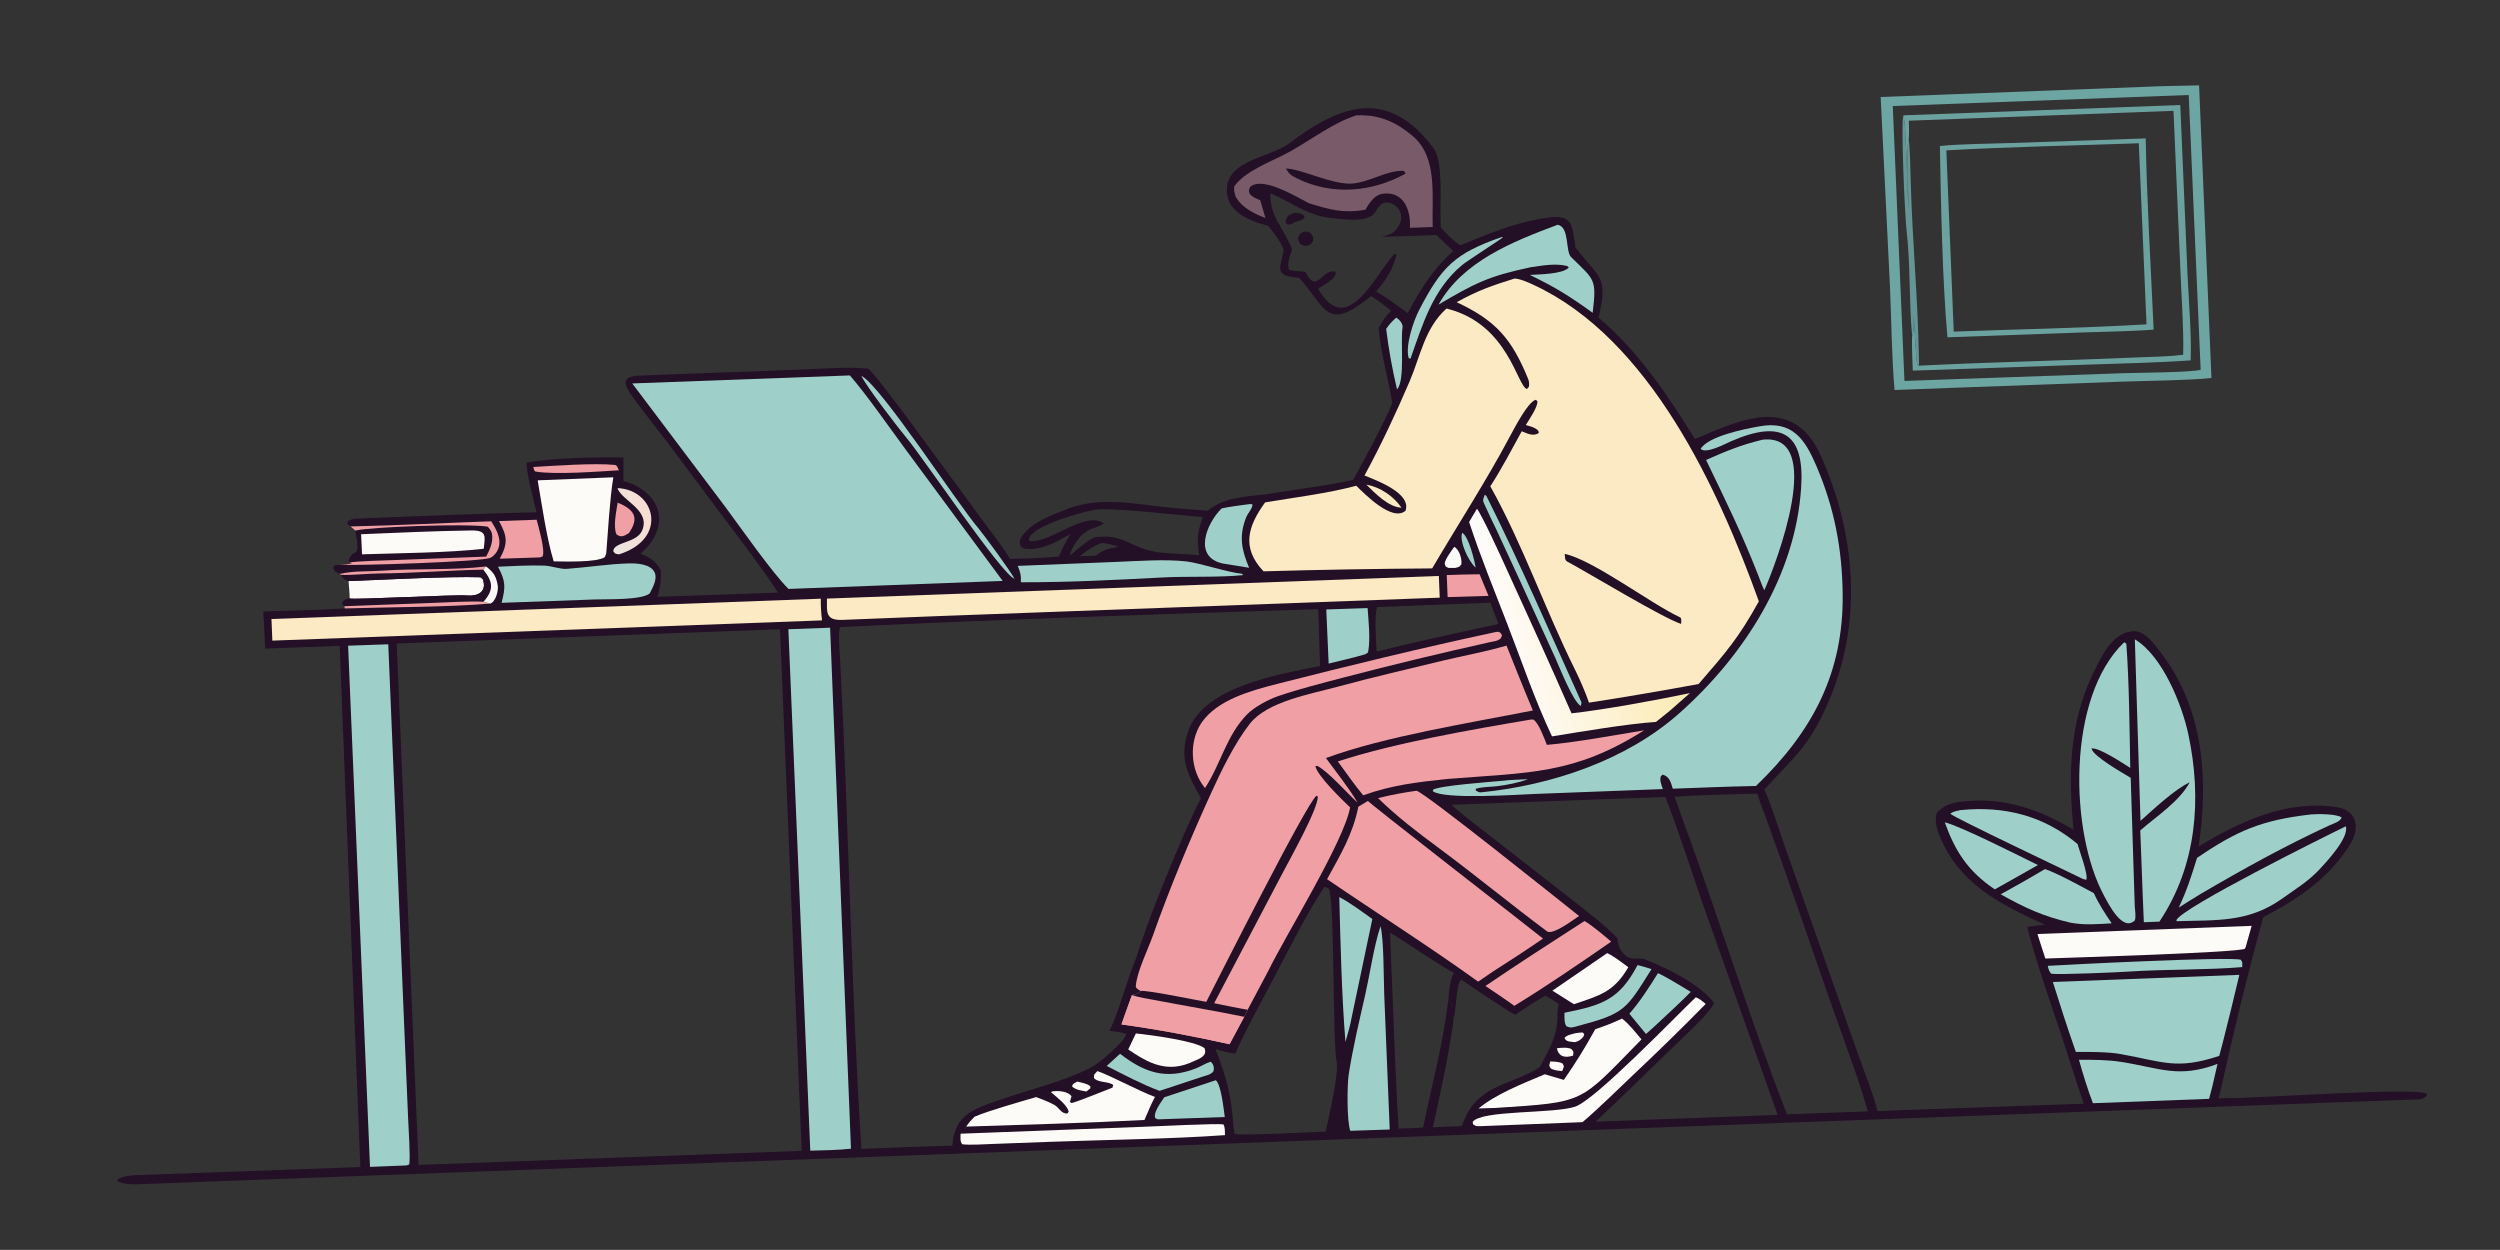 <?xml version="1.0" encoding="utf-8" ?><svg xmlns="http://www.w3.org/2000/svg" xmlns:xlink="http://www.w3.org/1999/xlink" width="12199" height="6099" viewBox="0 0 12199 6099"><rect x="0" y="0" width="12199" height="6099" fill="#333333" stroke="none"/><path fill="#230F26" transform="matrix(5.843 -0.215 0.228 5.526 0 440.862)" d="M1052.66 160.492C1037.06 155.673 1017.42 146.441 1019.68 125.629C1022.33 101.141 1058.19 99.665 1072.49 89.051C1117.49 55.67 1157.28 42.514 1193.18 97.178C1201.75 110.233 1196.13 148.016 1196.77 167.755C1201.9 174.12 1205.75 178.918 1212.29 184.025C1234.79 175.334 1254.83 167.142 1278.96 163.426C1305.83 159.287 1306.14 164.724 1308.26 189.525C1326.39 217.175 1335.41 215.532 1325.02 252.224C1356.66 282.404 1381.08 324.211 1401.25 362.469C1442.39 345.488 1485.37 327.261 1505.85 381.608C1531.61 449.95 1535.04 526.242 1505.5 594.218C1487.51 635.647 1475.06 644.074 1447.12 673.658C1451.66 684.653 1458.33 710.854 1461.9 723.215L1489.84 819.274L1516.22 910.252C1519.61 921.735 1528.76 950.03 1530.44 960.845L1702.73 961.044C1696.69 940.232 1691.57 918.866 1685.81 897.919C1677.38 867.296 1667.91 834.51 1661.58 803.39C1666.54 802.803 1671.43 802.124 1676.43 802.052C1638.36 781.679 1605.16 762.451 1590.95 717.929C1589.29 712.736 1588.02 704.853 1590.3 699.663C1598.22 691.378 1607.58 690.668 1618.5 690.345C1650.33 689.402 1677.61 701.5 1703.56 719.126C1701.09 672.266 1703.35 626.015 1724.75 582.966C1732.12 569.114 1741.35 547.348 1759.39 546.091C1769.9 545.359 1777.19 558.033 1782.36 565.738C1816.56 616.751 1817.94 680.025 1807.3 738.035C1841.86 717.528 1882.15 699.616 1923.17 707.676C1941.36 711.25 1942.44 727.311 1933.73 740.996C1915.34 769.925 1888.67 787.487 1858.69 802.459C1843.89 851.781 1830.06 902.505 1817.56 952.513C1816.83 955.437 1816.21 957.804 1815.17 960.661C1817.33 960.721 1822.06 960.749 1823.92 960.845C1844.58 961.914 1982.36 957.143 1988.94 963.377L1988.96 965.211C1986.98 967.176 1984.85 968.067 1982.07 968.081C1958.91 968.191 1935.55 968.06 1912.39 968.068L1768.75 968.144L1324.53 968.217L77.332 968.966C72.682 968.952 62.908 968.58 59.969 964.657C63.465 961.145 72.699 960.865 77.714 960.858L263.434 961.007L264.123 500.793L201.874 500.823C201.817 489.991 201.908 478.792 201.577 467.995C223.031 468.017 248.492 468.691 269.626 467.978L269.337 466.001C267.814 464.195 268.279 464.937 267.777 462.498C270.423 459.777 269.991 460.512 274.032 459.332C274.306 456.336 273.824 447.383 273.728 443.96C268.965 441.421 270.528 442.792 267.499 438.2L266.665 437.383C262.916 435.365 261.956 434.939 261.383 430.916C263.765 428.891 263.04 429.487 266.74 429.313C270.76 429.234 273.185 429.224 277.136 428.531L275.066 427.721L274.658 426.115C279.158 412.883 285.365 427.91 281.155 399.689L277.312 395.874L274.724 393.627L274.828 391.628C276.685 390.111 279.605 389.165 281.991 389.165C332.068 389.179 382.875 388.485 432.908 389.439C430.685 377.698 426.207 356.725 426.189 345.503C445.137 341.732 487.404 342.726 507.216 343.932L506.417 364.555C508.897 365.546 512.146 366.623 514.421 367.881C541.873 383.072 540.191 411.282 518.098 429.289C527.301 433.657 529.417 435.704 534.632 444.68C534.255 455.372 533.879 457.243 530.893 467.871L631.385 468.054C619.422 446.469 603.138 422.157 589.613 401.495L544.619 332.395C535.097 317.962 525.034 303.833 515.976 289.107C509.241 278.157 509.244 272.307 523.897 272.245C573.81 272.034 623.75 272.406 673.669 272.041C686.923 271.944 701.649 271.504 714.686 273.696C719.817 279.699 724.099 286.33 728.523 292.858C745.235 317.52 760.936 342.82 777.024 367.889L809.548 418.832C814.889 427.287 821.849 437.192 826.089 446.008C839.719 446.12 853.241 446.158 866.858 445.344C871.083 436.47 872.389 433.571 877.677 425.651C866.421 431.841 852.003 440.197 838.588 437.275C834.533 436.391 833.902 431.035 835.857 427.815C843.968 414.457 862.514 408.657 876.393 403.412C903.517 393.975 930.659 401.112 957.916 405.383C969.15 407.144 981.258 408.412 992.718 409.774C1008.35 397.024 1028.39 399.102 1047.49 396.501C1069.86 393.456 1092.74 391.707 1114.91 387.346C1123.68 372.235 1143.49 336.868 1150.22 320.92C1148.02 300.986 1141.68 273.107 1141.46 254.131C1145.38 247.599 1146.82 244.836 1152.37 239.446C1146.68 234.251 1142.44 230.38 1136.25 225.837C1097.12 257.038 1098.9 234.844 1076.72 207.386C1055.03 205.003 1061.65 198.115 1064.98 182.373C1062.65 174.736 1057.41 166.896 1052.66 160.492ZM311.747 500.589L312.057 961.004L468.5 960.989L631.98 961.046L631.879 500.444L475.821 500.5L311.747 500.589ZM1192.7 174.099C1177.64 174.092 1162.35 174.227 1147.3 174.038C1155.12 171.536 1157.2 171.891 1161.95 164.453C1168.02 154.958 1160.27 141.678 1149.26 144.264C1144.89 147.053 1144.03 150.641 1141.04 153.669C1133.51 161.29 1113.53 156.907 1104.1 155.45C1085.26 152.542 1069.8 138.431 1055.76 131.978C1054.12 152.84 1067.33 165.809 1071.86 182.24C1070.23 187.181 1066.63 195.451 1068.84 200.05C1072.68 201.883 1081.81 201.489 1082.41 202.84C1091.31 223.009 1095.78 199.925 1107.09 203.156C1109.69 208.418 1096.49 215.106 1092.24 217.486C1114.7 264.443 1141.83 204.476 1157.3 189.276L1158.78 190.237C1155.23 203.407 1149.3 211.885 1140.63 222.068C1144.14 224.531 1149.31 227.93 1152.41 230.681L1166.15 242.022C1177.44 221.978 1188.51 204.176 1206.29 188.885L1192.7 174.099ZM1080.9 550.323C1081.05 533.698 1081.37 516.797 1081.33 500.198C949.063 499.46 814.34 498.868 682.154 500.493C679.891 504.311 680.868 523.51 680.928 529.046C682.475 673.019 678.882 817.306 681.815 961.263C706.704 961.293 732.983 960.889 757.754 961.421C760.858 933.07 777.883 929.36 801.088 921.86C825.931 913.83 853.173 908.408 876.498 896.777C882.892 893.588 905.794 874.793 906.554 868.553C902.925 866.668 896.972 865.944 892.786 865.205C901.194 849.211 909.044 821.083 917.019 803.08C930.111 765.437 947.602 724.962 964.328 688.742C966.637 683.741 974.457 667.285 977.081 663.216C967.244 642.379 960.059 628.304 968.393 604.515C982.251 564.958 1044.95 556.625 1080.9 550.323ZM1159.19 960.72L1183.42 960.654C1196.22 924.033 1223.85 927.437 1250.32 911.225C1259.38 894.772 1267.13 882.773 1266.94 863.542C1266.9 860.495 1268.35 859.319 1267.96 855.74C1264.49 853.138 1261.14 850.809 1257.57 848.354C1249.23 852.697 1239.65 859.084 1231.57 864.185C1224.14 859.786 1195.8 837.705 1187.93 831.486C1187.41 830.792 1183.54 826.901 1182.12 825.13C1176.19 822.834 1139.82 794.144 1130.07 787.676C1130.2 844.877 1129.5 903.71 1130.46 960.767C1136.13 960.747 1145.64 961.009 1151.01 960.572C1160.14 921.448 1170.01 890.106 1176.41 848.788C1182.06 853.282 1178.94 858.65 1180.01 865.601C1180.09 869.608 1176.91 883.431 1176.04 887.969C1171.34 912.463 1164.99 936.487 1159.19 960.72ZM1343.5 961.029L1447.07 960.997L1392.57 774.941C1383.11 741.948 1374.88 709.775 1364.4 677.052L1185.7 676.989C1194.16 685.873 1207.47 697.238 1216.79 705.624L1283.72 765.271C1294.98 775.471 1309.83 788.356 1319.4 799.868C1319.87 806.025 1320.96 811.051 1325.69 815.59C1330.67 820.377 1337.49 817.578 1341.56 819.478C1360.53 828.335 1386.73 843.122 1398.08 860.486C1391 871.397 1378.34 882.678 1368.69 891.718C1344.12 914.729 1319.89 938.358 1295.04 961.044L1343.5 961.029ZM875.671 445.01C883.215 439.699 889.862 432.594 897.654 429.493C921.964 427.212 925.999 439.528 947.41 444.33C957.4 446.57 972.909 447.116 983.938 448.771C982.441 433.796 983.067 429.516 988.355 415.348C971.036 413.187 910.342 403.332 898.663 405.329C887.502 406.946 845.475 417.283 842.501 429.069L843.054 430.667C859.06 434.23 890.521 405.217 905.478 417.653C901.053 420.668 897.975 420.729 893.441 422.735C884.845 426.536 878.668 436.563 875.671 445.01ZM917.115 438.654C912.41 437.035 907.71 435.099 902.76 434.918C895.61 437.457 890.281 441.01 884.38 445.782C888.113 445.784 894.321 445.991 897.844 445.743C905.001 440.248 908.427 440.063 917.115 438.654ZM1130.59 500.287C1127.57 508.009 1128.68 530.053 1128.61 539.497C1155.14 533.537 1184.66 527.862 1211.49 522.766C1216.97 521.742 1225.89 520.364 1231.02 519.04C1229.29 512.856 1226.73 505.839 1225.24 500.057L1130.59 500.287ZM1454.89 960.787L1522.46 960.858C1517.74 940.666 1511.67 919.497 1505.72 899.56C1490.46 848.389 1476.21 796.893 1461.37 745.625L1448.12 700.675C1446.21 694.341 1442.44 683.254 1441.12 677.112C1419.93 676.938 1392.89 676.31 1371.93 677.156C1374.45 684.669 1376.44 692.25 1378.74 699.811C1405.12 786.168 1426.82 875.012 1454.89 960.787ZM1069.62 961.116C1072.83 948.115 1082.52 910.529 1081.16 900.368C1078.37 879.676 1085.19 757.148 1080.63 747.026C1079.3 746.204 1078.37 745.403 1076.84 745.382C1061.31 768.268 1046.16 797.379 1032.74 821.991C1021.37 842.843 1006.45 868.431 996.845 889.578C991.303 888.108 986.02 886.801 980.634 884.803C989.29 912.792 991.853 924.307 992.954 954.248L993.597 960.141C997.331 962.022 1060.41 961.077 1069.62 961.116Z"/><path fill="#230F26" transform="matrix(5.843 -0.215 0.228 5.526 0 440.862)" d="M281.155 399.689C293.428 396.859 373.509 396.954 391.124 400.399C392.336 400.637 394.65 404.549 394.959 406.754C395.961 413.898 392.677 420.826 389.359 426.859L312.863 426.942C306.079 426.946 280.594 426.597 275.066 427.721L274.658 426.115C279.158 412.883 285.365 427.91 281.155 399.689Z"/><path fill="#FDFBF7" transform="matrix(5.843 -0.215 0.228 5.526 0 440.862)" d="M285.834 403.073C316.442 402.951 347.08 402.602 377.676 403.334C391.076 403.654 389.169 408.873 387.606 419.855C359.486 422.312 315.509 420.937 285.93 420.831L285.834 403.073Z"/><path fill="#FDFBF7" transform="matrix(5.843 -0.215 0.228 5.526 0 440.862)" d="M273.728 443.96C298.985 444.012 356.448 442.886 383.958 444.896C384.668 445.603 385.285 446.216 385.806 446.736C389.074 458.187 380.674 461.7 372.173 460.54C362.112 459.168 276.629 460.798 274.032 459.332C274.306 456.336 273.824 447.383 273.728 443.96Z"/><path fill="#230F26" transform="matrix(5.843 -0.215 0.228 5.526 0 440.862)" d="M267.499 438.2C276.044 439.071 289.634 437.965 298.817 438.24C327.816 439.108 357.692 437.788 386.497 438.258C394.162 449.048 394.881 456.251 385.618 466.571C374.013 465.471 355.23 465.96 343.034 465.96L269.337 466.001C267.814 464.195 268.279 464.937 267.777 462.498C270.423 459.777 269.991 460.512 274.032 459.332C276.629 460.798 362.112 459.168 372.173 460.54C380.674 461.7 389.074 458.187 385.806 446.736C385.285 446.216 384.668 445.603 383.958 444.896C356.448 442.886 298.985 444.012 273.728 443.96C268.965 441.421 270.528 442.792 267.499 438.2Z"/><path fill="#F09FA5" transform="matrix(5.843 -0.215 0.228 5.526 0 440.862)" d="M277.312 395.874C316.696 396.497 355.508 395.833 394.8 395.892C398.528 402.756 402.586 410.907 400.198 418.918C399.13 422.502 396.381 426.336 392.967 428.02C386.193 431.36 280.094 430.727 266.74 429.313C270.76 429.234 273.185 429.224 277.136 428.531L275.066 427.721C280.594 426.597 306.079 426.946 312.863 426.942L389.359 426.859C392.677 420.826 395.961 413.898 394.959 406.754C394.65 404.549 392.336 400.637 391.124 400.399C373.509 396.954 293.428 396.859 281.155 399.689L277.312 395.874Z"/><path fill="#F09FA5" transform="matrix(5.843 -0.215 0.228 5.526 0 440.862)" d="M269.337 466.001L343.034 465.96C355.23 465.96 374.013 465.471 385.618 466.571L391.019 468.417C355.859 470.245 306.076 468.206 269.626 467.978L269.337 466.001Z"/><path fill="#F09FA5" transform="matrix(5.843 -0.215 0.228 5.526 0 440.862)" d="M266.665 437.383C278.75 434.944 290.653 436.341 302.537 435.89C328.517 434.905 363.906 437.928 388.852 435.536L386.497 438.258C357.692 437.788 327.816 439.108 298.817 438.24C289.634 437.965 276.044 439.071 267.499 438.2L266.665 437.383Z"/><path fill="#FDFBF7" transform="matrix(5.843 -0.215 0.228 5.526 0 440.862)" d="M388.852 435.536C395.099 440.85 397.036 444.525 398.014 452.818C398.543 457.305 395.723 467.158 391.019 468.417L385.618 466.571C394.881 456.251 394.162 449.048 386.497 438.258L388.852 435.536Z"/><path fill="#FBEAC3" transform="matrix(5.843 -0.215 0.228 5.526 0 440.862)" d="M1256.36 215.074C1260.84 215.287 1267.8 218.966 1271.82 221.122C1367.54 272.476 1419.67 408.839 1449.04 507.598C1430.96 539.152 1419.87 551.545 1395.94 578.545C1365.72 583.196 1334.26 587.722 1303.91 591.4C1301.43 582.541 1297.03 570.49 1293.43 561.997C1270.96 509.014 1253.86 448.952 1229.07 397.437C1238.64 383.294 1248.58 365.005 1257.19 349.944C1261.91 352.198 1266.68 355.159 1271.39 351.988L1270.95 349.904C1268.29 346.869 1264.57 345.952 1260.76 344.602C1263.94 339.637 1271.68 328.727 1271.25 323.816L1269.86 322.664C1263.05 324.475 1250.83 347.684 1246.9 354.509C1227.6 389.773 1199.15 432.748 1177.76 467.956C1131.02 466.497 1083.82 465.445 1037.06 465.071C1019.04 443.489 1025.73 424.445 1040.76 404.333C1065.92 400.877 1092.84 398.497 1117.34 392.635C1124.06 400.177 1146.08 425.952 1157.54 416.243C1163.22 401.108 1134.94 388.787 1124.53 383.867C1139.55 357.23 1152.83 330.159 1165.41 302.299C1175.35 280.295 1179.8 255.834 1198.66 239.315L1200.01 239.736C1249.77 255.457 1254.92 310.428 1263 312.861L1264.64 311.027C1265.19 308.543 1265.11 306.31 1264.29 303.923C1252.02 268.205 1239.49 251.491 1207.36 234.063C1225.15 224.486 1237.39 220.556 1256.36 215.074Z"/><path fill="#230F26" transform="matrix(5.843 -0.215 0.228 5.526 0 440.862)" d="M1288.83 459.446C1312.82 466.033 1358.78 506.2 1382.87 519.177C1384.25 519.919 1383.55 523.431 1383.43 524.985C1367.74 518.81 1307.9 476.983 1290.52 466.233C1288.51 464.989 1288.9 461.837 1288.83 459.446Z"/><path fill="#F09FA5" transform="matrix(5.843 -0.215 0.228 5.526 0 440.862)" d="M920.123 831.083C918.297 829.709 916.077 828.656 916.288 826.544C917.489 814.481 927.807 794.395 932.169 782.85C948.02 741.013 966.224 699.706 985.486 659.333C994.799 639.815 1006.96 615.75 1020.39 598.985C1035.69 579.909 1071.98 574.853 1094.67 569.264C1123.92 562.061 1153.63 556.081 1183.06 549.714C1200.61 545.968 1220.01 543.084 1237.11 538.408C1243.61 557.716 1250.02 577.33 1256.87 596.493C1204.29 605.379 1132.06 614.636 1082.66 631.729C1089.83 642.831 1101.75 660.461 1107.45 671.943C1098.64 662.869 1084.54 644.164 1075.29 638.387L1073.62 638.416C1074.5 646.789 1094.88 669.179 1101.11 675.999C1095.26 705.155 1042.23 787.914 1027.16 817.725C1026.42 819.188 1008.99 850.794 1008.74 851.094L1005.62 857.224L992.433 880.903C961.535 872.41 934.383 865.795 902.998 859.937C906.22 851.435 909.412 842.865 912.756 834.416C917.289 833.272 917.557 833.998 920.123 831.083Z"/><path fill="#F09FA5" transform="matrix(5.843 -0.215 0.228 5.526 0 440.862)" d="M912.756 834.416C918.329 836.729 926.11 838.198 932.07 839.655C956.545 845.642 981.229 850.9 1005.62 857.224L992.433 880.903C961.535 872.41 934.383 865.795 902.998 859.937C906.22 851.435 909.412 842.865 912.756 834.416Z"/><path fill="#230F26" transform="matrix(5.843 -0.215 0.228 5.526 0 440.862)" d="M974.5 842.787C985.301 822.622 1065.03 670.589 1073.47 664.647L1074.56 665.4C1074.5 676.164 1048.67 720.423 1042.18 732.412L981.027 844.256C990.068 846.531 999.671 849.134 1008.74 851.094L1005.62 857.224C981.229 850.9 956.545 845.642 932.07 839.655C926.11 838.198 918.329 836.729 912.756 834.416C917.289 833.272 917.557 833.998 920.123 831.083C925.35 830.281 966.057 841.01 974.5 842.787Z"/><path fill="#9ED0C9" transform="matrix(5.843 -0.215 0.228 5.526 0 440.862)" d="M517.118 278.927L698.871 278.926C712.345 296.727 729.749 325.679 742.221 345.111L819.222 465.07L640.338 465.169C627.148 450.218 602.338 409.251 590.544 390.915L517.118 278.927Z"/><path fill="#9ED0C9" transform="matrix(5.843 -0.215 0.228 5.526 0 440.862)" d="M1455.33 353.364C1483.61 348.841 1493.26 366.929 1501.51 389.648C1515.24 427.476 1520.32 464.111 1519.18 504.009C1517.22 573.127 1489.71 623.827 1440.28 670.297C1417.28 669.853 1393.87 670.029 1370.84 669.986C1369.37 664.409 1368.71 659.277 1362.84 657.231L1361.3 658.615C1359.98 662.351 1361.48 666.133 1362.53 670.002L1255.74 670.144C1240.53 670.216 1179.58 672.238 1170.74 664.457L1170.78 663.174C1176.24 659.587 1220.18 658.058 1229.75 657.473C1235.12 656.889 1244.7 657.011 1250.4 656.93C1242.57 659.73 1232.33 661.426 1224.02 662.111C1218.55 662.561 1211.55 662.191 1206.55 663.671L1206.47 665.09C1207.5 665.956 1209.23 667.083 1210.59 666.994C1270.13 663.129 1332.97 643.249 1378.27 604.2C1435.42 554.799 1480.54 485.362 1488.19 408.963C1493.12 361.67 1475.28 347.452 1431.6 365.455C1426.71 367.471 1409.97 376.296 1405.74 371.253C1412.51 360.419 1443.27 355.043 1455.33 353.364Z"/><path fill="#9ED0C9" transform="matrix(5.843 -0.215 0.228 5.526 0 440.862)" d="M638.839 500.71L673.696 500.707L673.163 960.725C662.218 961.626 650.221 961.259 639.168 961.166L638.839 500.71Z"/><path fill="#9ED0C9" transform="matrix(5.843 -0.215 0.228 5.526 0 440.862)" d="M271.169 500.931L304.699 500.999L304.857 841.174L304.946 919.968C304.976 926.804 305.558 954.845 304.302 960.263L302.25 961.07L271.49 961.165L271.169 500.931Z"/><path fill="#F09FA5" transform="matrix(5.843 -0.215 0.228 5.526 0 440.862)" d="M1116.26 670.879C1114.26 670.51 1247.79 788.862 1257.46 797.935C1243.19 807.483 1229.41 816.203 1214.8 825.239L1201.89 833.797C1163.88 802.399 1118.88 769.468 1079.43 738.561C1091.65 717.036 1102.34 700.083 1108.03 675.63L1116.26 670.879Z"/><path fill="#FBEAC3" transform="matrix(5.843 -0.215 0.228 5.526 0 440.862)" d="M672.06 474.941L1183.07 474.833L1183.07 494L841.398 493.986C789.043 493.988 736.686 493.93 684.334 494.213C669.6 494.292 671.656 486.47 672.06 474.941Z"/><path fill="#9ED0C9" transform="matrix(5.843 -0.215 0.228 5.526 0 440.862)" d="M1681.09 852.732L1836.85 852.51C1831.44 872.678 1826.33 892.029 1820.58 912.156L1817.3 923.316C1781.32 934.313 1770.96 926.838 1735.19 918.499C1725.11 916.149 1708.62 915.51 1697.87 915.138C1691.76 894.047 1686.5 873.991 1681.09 852.732Z"/><path fill="#795A69" transform="matrix(5.843 -0.215 0.228 5.526 0 440.862)" d="M1129.91 66.081L1131.85 66.079C1150.01 66.226 1163.54 73.678 1176.4 86.073C1196.84 105.78 1190.14 139.75 1189.96 167.001L1170.85 166.936C1172.52 153.332 1167.86 134.065 1149.6 136.028C1142.22 136.821 1138.04 143.785 1134.34 149.613C1115.42 152.153 1104.98 148.388 1087.56 142.003C1077.74 136.18 1049.1 115.931 1038.95 125.941C1037.67 129.661 1037.73 128.126 1038.51 131.796C1040.88 134.957 1043.53 135.957 1047.05 137.76L1050.8 153.641C1041.86 149.522 1031.82 144.003 1027.19 134.773C1025.99 133.143 1025 125.834 1026.16 124.301C1036.7 110.365 1059.68 103.482 1074.47 95.33C1092.75 85.252 1110.38 72.045 1129.91 66.081Z"/><path fill="#230F26" transform="matrix(5.843 -0.215 0.228 5.526 0 440.862)" d="M1069.59 110.638C1081.9 111.195 1108.22 126.849 1124.52 126.048C1139.06 125.333 1153.61 115.4 1167.56 116.509C1168.18 116.558 1168.74 118.202 1169.15 119.033C1140.69 134.248 1107.18 136.251 1078.23 119.558C1073.55 116.863 1071.98 115.498 1069.59 110.638Z"/><path fill="#FBEAC3" transform="matrix(5.843 -0.215 0.228 5.526 0 440.862)" d="M208.166 474.928L666.952 474.834C666.546 482.193 666.726 486.618 667.212 494L208.166 494.002L208.166 474.928Z"/><path fill="#9ED0C9" transform="matrix(5.843 -0.215 0.228 5.526 0 440.862)" d="M1761.25 553.312C1783.85 568.748 1798.44 612.984 1802.58 638.655C1811.78 695.554 1805.31 754.673 1772.02 802.993L1759.03 803.001L1759.01 780.054L1759.21 721.938C1773.71 709.636 1792.97 697.584 1802.07 681.129C1788.8 687.155 1771.05 703.694 1759.73 713.522L1761.25 553.312Z"/><path fill="#230F26" transform="matrix(5.843 -0.215 0.228 5.526 0 440.862)" d="M1081.79 167.185C1085.09 166.154 1088.6 167.984 1089.65 171.279C1090.7 174.574 1088.89 178.098 1085.6 179.165C1082.28 180.241 1078.73 178.413 1077.67 175.092C1076.61 171.77 1078.46 168.223 1081.79 167.185Z"/><path fill="#230F26" transform="matrix(5.843 -0.215 0.228 5.526 0 440.862)" d="M1075.3 149.831C1078.5 150.45 1082.83 150.581 1083.51 154.12C1081.92 156.728 1078.35 157.255 1075.28 158.148C1071.32 160.123 1072.1 160.519 1068.49 159.888L1067.4 157.856C1068.65 152.069 1070.18 151.88 1075.3 149.831Z"/><path fill="#9ED0C9" transform="matrix(5.843 -0.215 0.228 5.526 0 440.862)" d="M1752.18 555.61C1753.04 555.859 1753.24 556.247 1754.02 556.93C1755.05 591.981 1753.75 631.35 1753.01 666.488C1747.25 662.411 1727.3 646.965 1721.36 648.191C1722.27 654.944 1746.88 670.935 1753.05 675.303L1752 788.807C1752.18 792.652 1752.69 797.434 1751.65 801.028C1741.02 811.321 1730.24 785.804 1726.96 778.787C1699.9 720.989 1702.62 601.988 1752.18 555.61Z"/><path fill="#F09FA5" transform="matrix(5.843 -0.215 0.228 5.526 0 440.862)" d="M1255 604.408L1256.85 604.467C1261.3 607.411 1265.38 621.537 1267.36 627.247C1289.47 626.286 1326.15 620.643 1348.94 617.589C1288.84 654.577 1251.52 650.932 1182.75 654.117C1157.57 655.974 1136.72 657.678 1112.45 665.761C1106.32 657.536 1098.18 644.033 1092.46 635.076C1140.65 620.579 1204.53 611.414 1255 604.408Z"/><path fill="#9ED0C9" transform="matrix(5.843 -0.215 0.228 5.526 0 440.862)" d="M1457.65 365.197C1510.91 361.142 1464.99 474.362 1453.96 498.051C1452.26 493.878 1450.66 488.451 1449.25 484.085C1437.3 447.344 1424.61 417.144 1409.9 381.239C1426.98 373.994 1439.38 369.17 1457.65 365.197Z"/><defs><linearGradient id="gradient_0" gradientUnits="userSpaceOnUse" x1="1367.686" y1="500.101" x2="1228.214" y2="524.126"><stop offset="0" stop-color="#FBEBB3"/><stop offset="1" stop-color="#FFFCFC"/></linearGradient></defs><path fill="url(#gradient_0)" transform="matrix(5.843 -0.215 0.228 5.526 0 440.862)" d="M1217.16 416.836C1220.91 422.06 1234.57 457.351 1237.73 465.51C1255.04 510.228 1272.41 555.287 1289 600.272C1317.45 597.996 1359.92 591.415 1388.48 586.267C1382.84 590.952 1377.13 596.003 1371.55 600.8L1359.11 610.589C1335.97 611.175 1295.62 616.865 1271.91 619.951C1258.54 586.446 1249.68 554.202 1238.7 520.045C1228.64 488.751 1218.72 460.117 1210.16 428.232L1217.16 416.836Z"/><path fill="#F09FA5" transform="matrix(5.843 -0.215 0.228 5.526 0 440.862)" d="M1157.06 663.488C1163.99 665.316 1273.78 766.065 1288.3 779.178C1282.72 782.743 1266.75 794.731 1261.37 791.948C1231.79 766.764 1203.33 739.87 1173.67 714.719C1156.44 700.106 1139.81 685.638 1124.74 668.747C1135.16 666.396 1146.45 664.623 1157.06 663.488Z"/><path fill="#9ED0C9" transform="matrix(5.843 -0.215 0.228 5.526 0 440.862)" d="M1122.42 781.724C1124.73 793.807 1123.2 827.732 1123.13 841.995L1123.07 961.298L1090.18 961.169C1087.52 953.122 1089.08 920.593 1090.74 911.618C1095 888.531 1101.6 863.92 1107.46 840.995C1111.83 823.876 1116.5 797.707 1122.42 781.724Z"/><path fill="#FDFBF7" transform="matrix(5.843 -0.215 0.228 5.526 0 440.862)" d="M434.939 361.296L498.109 361.07C494.427 380.021 491.847 407.992 489.602 427.76C489.302 429.02 488.757 430.002 488.213 431.191C481.085 435.808 454.689 433.643 445.487 433.268C440.437 412.764 437.54 382.863 434.939 361.296Z"/><path fill="#F09FA5" transform="matrix(5.843 -0.215 0.228 5.526 0 440.862)" d="M1227.65 526.283C1231.15 525.465 1232.26 526.167 1233.72 529.034L1232.79 531.608C1229.94 534.351 1226.87 534.188 1223 534.941C1182.21 542.883 1141.42 551.572 1100.97 561.1C1082.57 565.435 1062.66 569.927 1044.71 575.645C1036.84 578.15 1024.87 584.4 1018.95 590.137C1000.67 607.865 994.692 633.81 980.806 654.234C969.006 638.007 968.773 612.797 980.244 596.385C994.091 576.933 1022.14 569.892 1044.18 564.85C1105.08 550.923 1166.24 537.739 1227.65 526.283Z"/><path fill="#FDFBF7" transform="matrix(5.843 -0.215 0.228 5.526 0 440.862)" d="M1669.91 809.944L1848.81 809.7L1843.07 828.287L1842.35 829.663C1837.16 832.869 1695.09 831.838 1675.67 831.829C1673.64 824.648 1671.79 817.183 1669.91 809.944Z"/><path fill="#9ED0C9" transform="matrix(5.843 -0.215 0.228 5.526 0 440.862)" d="M398.882 436.145C411.803 436.054 424.576 435.755 437.468 436.677C443.185 437.086 450.762 440.474 455.963 440.287C473.056 439.671 490.201 437.378 507.34 437.482C514.434 437.507 526.503 438.552 529.367 446.562C531.457 452.408 527.129 459.476 524.456 464.639C517.175 470.406 488.772 468.197 478.559 468.174L400.627 468.116C404.599 453.946 404.764 449.382 398.882 436.145Z"/><path fill="#9ED0C9" transform="matrix(5.843 -0.215 0.228 5.526 0 440.862)" d="M1930.8 724.973C1933.1 735.121 1913.85 755.237 1907.28 762.157C1897.77 772.175 1886.28 778.963 1875.22 786.633C1846.02 806.883 1820 803.312 1786.37 803.165L1786.3 802.091C1792.46 790.783 1911.87 733.724 1930.8 724.973Z"/><path fill="#9ED0C9" transform="matrix(5.843 -0.215 0.228 5.526 0 440.862)" d="M1294.26 169.055C1304.2 171.373 1299.68 192.734 1304.3 197.953C1323.19 219.257 1324.97 217.626 1320.41 247.809C1301.62 232.325 1290.51 224.252 1269.27 212.37C1277.27 212.157 1296.95 212.801 1302.08 207.085L1300.78 205.736C1291.07 202.741 1280.4 204.535 1270.35 205.604C1234.93 212.037 1222.7 218.096 1192.14 235.581C1213.68 198.421 1255.8 182.477 1294.26 169.055Z"/><path fill="#9ED0C9" transform="matrix(5.843 -0.215 0.228 5.526 0 440.862)" d="M1901.55 713.438L1902.29 713.389C1907.44 713.082 1923.71 713.661 1927.55 717.064C1926.22 720.842 1920.56 722.089 1917 723.659C1879.47 740.205 1843.32 759.521 1807.68 779.731C1801.36 783.356 1794.89 787.425 1788.64 791.224C1796.38 775.478 1800.01 764.548 1805.61 747.992C1839.9 725.269 1860.75 716.852 1901.55 713.438Z"/><path fill="#FDFBF7" transform="matrix(5.843 -0.215 0.228 5.526 0 440.862)" d="M1320.57 871.039C1325.87 875.489 1331.85 884.213 1336.1 890.044C1281.16 944.671 1288.63 943.354 1212.25 945.701L1197.87 945.618C1212.97 933.455 1236.19 924.835 1254.28 917.631L1269.97 923.211C1280.64 908.255 1288.78 895.526 1297.87 879.599C1306.39 876.792 1312.47 874.783 1320.57 871.039Z"/><path fill="#FDFBF7" transform="matrix(5.843 -0.215 0.228 5.526 0 440.862)" d="M881.298 900.292C892.619 904.914 913.657 918.384 928.427 924.94C924.995 931.138 921.867 938.417 918.906 944.933C869.21 945.749 819.683 945.217 769.985 944.997C772.616 941.334 774.026 939.824 777.215 936.599C789.425 931.56 815.741 924.964 829.368 921.222C834.355 923.465 839.132 925.546 843.814 928.398C848.38 931.179 849.497 936.924 854.902 936.684L855.972 935.121C855.036 929.215 846.33 921.778 841.954 917.494L843.039 916.776C847.804 916.125 856.192 917.146 858.865 921.615L857.374 926.497L858.638 927.666C862.087 927.214 888.01 917.355 893.327 915.382L894.04 913.176C891.2 909.662 881.195 910.824 878.207 906.249C878.278 902.678 878.393 903.628 881.298 900.292Z"/><path fill="#9ED0C9" transform="matrix(5.843 -0.215 0.228 5.526 0 440.862)" d="M1700.21 922.213C1711.43 922.536 1724.15 923.13 1735.13 925.392C1767.91 932.146 1782.53 941.977 1815.58 930.315L1810.43 950.255L1807.36 960.836L1710.36 960.932C1706.65 949.379 1702.74 933.975 1700.21 922.213Z"/><path fill="#F09FA5" transform="matrix(5.843 -0.215 0.228 5.526 0 440.862)" d="M1292.62 783.795C1298.72 787.699 1308.71 797.534 1314.23 802.836C1286.71 821.328 1259.78 839.398 1231.21 856.309C1223.68 849.999 1215.59 843.887 1207.81 837.857C1236.06 819.225 1263.9 801.731 1292.62 783.795Z"/><path fill="#9ED0C9" transform="matrix(5.843 -0.215 0.228 5.526 0 440.862)" d="M1609.85 698.209C1647.19 695.743 1679.33 705.977 1706.42 731.871C1707.56 737.313 1714.83 760.493 1712.39 763.779L1709.58 762.797C1698.23 756.28 1602.55 703.677 1601.42 701.057C1603.71 699.116 1606.79 698.854 1609.85 698.209Z"/><path fill="#9ED0C9" transform="matrix(5.843 -0.215 0.228 5.526 0 440.862)" d="M832.304 452.293L915.361 451.971C933.092 451.928 955.495 450.999 973.146 453.848C984.095 455.615 1006.5 464.66 1019.04 466.523C1019.32 466.931 1019.6 467.34 1019.88 467.748C999.982 469.178 973.426 466.837 952.747 467.193C912.903 467.877 874.149 468.461 834.313 466.834C834.857 460.305 834.341 458.573 832.304 452.293Z"/><path fill="#FDFBF7" transform="matrix(5.843 -0.215 0.228 5.526 0 440.862)" d="M1382.78 854.685C1385.87 855.862 1388.38 858.556 1390.87 860.824C1370.04 881.653 1348.86 901.789 1327.21 921.752C1313.04 934.816 1298.88 948.78 1284.08 961.07L1198.75 961.307C1194.82 960.973 1195.81 961.564 1192.77 959.484L1192.51 957.305C1199.93 946.897 1260.77 952.92 1278.63 947.113C1295.84 941.515 1364.53 871.739 1382.78 854.685Z"/><path fill="#9ED0C9" transform="matrix(5.843 -0.215 0.228 5.526 0 440.862)" d="M1678.48 752.928C1688.96 757.216 1708.41 769.643 1718.34 775.752C1721.98 785.305 1727.01 794.159 1732.19 802.933C1719.96 803.164 1709.8 803.855 1697.79 801.016C1674.89 794.403 1660.24 786.393 1640.61 773.749C1653.6 766.959 1665.74 760.195 1678.48 752.928Z"/><path fill="#FDFBF7" transform="matrix(5.843 -0.215 0.228 5.526 0 440.862)" d="M765.107 951.073L919.405 950.903C929.511 950.892 978.053 950.233 984.571 951.36C985.936 953.875 985.519 957.846 985.489 960.918C940.014 962.591 884.497 961.116 837.999 961.135L792.104 961.153C785.658 961.156 771.824 961.549 766.116 960.432C764.224 957.972 764.923 954.308 765.107 951.073Z"/><path fill="#9ED0C9" transform="matrix(5.843 -0.215 0.228 5.526 0 440.862)" d="M1596.46 708.423C1610.35 712.795 1657.23 740.371 1672.66 749.136L1660.27 755.951L1635.87 769.207C1614.16 752.447 1604.06 734.236 1596.46 708.423Z"/><path fill="#9ED0C9" transform="matrix(5.843 -0.215 0.228 5.526 0 440.862)" d="M1089.02 754.742C1096.67 759.12 1108.67 769.314 1115.82 775.142L1095.15 861.44C1093.7 868.527 1091.32 875.697 1089.17 882.629C1087.64 842.897 1088.4 794.547 1089.02 754.742Z"/><path fill="#9ED0C9" transform="matrix(5.843 -0.215 0.228 5.526 0 440.862)" d="M1088.06 500.718L1122.56 500.834C1122.9 512.19 1123.86 527.768 1121.65 538.903C1121.3 540.665 1120.57 540.579 1118.75 541.586C1109.89 543.999 1097.38 546.459 1088.18 548.525L1088.06 500.718Z"/><path fill="#9ED0C9" transform="matrix(5.843 -0.215 0.228 5.526 0 440.862)" d="M1026.78 405.431C1028.34 405.207 1028.52 405.374 1030.08 405.628C1030.4 409.013 1026.13 412.813 1024.31 417.178C1017.51 433.582 1019.6 445.82 1025.16 461.468L1003.51 456.901C978.494 450.305 990.992 421.074 1004.25 408.255C1010.54 406.958 1020.16 406.161 1026.78 405.431Z"/><path fill="#FDFBF7" transform="matrix(5.843 -0.215 0.228 5.526 0 440.862)" d="M1310.48 812.824C1316.37 816.09 1322.38 821.53 1327.61 825.941C1314.87 847.232 1302.89 849.962 1280.94 856.806L1263.49 844.164L1310.48 812.824Z"/><path fill="#9ED0C9" transform="matrix(5.843 -0.215 0.228 5.526 0 440.862)" d="M979.774 912.203C984.072 916.37 985.301 937.904 985.956 944.932L932.75 944.837C929.38 944.78 930.596 945.172 927.89 943.61C926.503 938.252 933.234 930.056 936.2 925.548L979.774 912.203Z"/><path fill="#9ED0C9" transform="matrix(5.843 -0.215 0.228 5.526 0 440.862)" d="M1352.11 832.166C1357 834.356 1373.63 846.161 1378.85 849.736C1368.83 859.695 1357.11 870.05 1346.62 879.678L1340.04 885.397L1326.89 867.005C1336.5 856.251 1344.29 844.229 1352.11 832.166Z"/><path fill="#9ED0C9" transform="matrix(5.843 -0.215 0.228 5.526 0 440.862)" d="M1677.4 838.354C1696.97 837.87 1827.91 835.971 1838.56 839.204C1840.27 841.94 1839.65 841.89 1839.51 845.753C1810.83 847.285 1774.8 845.051 1745.21 846.026C1734.7 846.372 1686.85 846.629 1680.24 845.452C1678.14 843.387 1678 841.218 1677.4 838.354Z"/><path fill="#FDFBF7" transform="matrix(5.843 -0.215 0.228 5.526 0 440.862)" d="M914.694 868.366C925.961 869.979 964.003 876.831 971.391 883.534C973.779 890.574 967.096 892.584 961.652 894.888C939.817 904.705 924.642 895.38 907.786 882.231L914.694 868.366Z"/><path fill="#9ED0C9" transform="matrix(5.843 -0.215 0.228 5.526 0 440.862)" d="M1335.4 824.353C1338.55 825.213 1343.66 827.224 1346.9 828.378C1324.16 863.331 1323.54 866.63 1282.98 876.262C1279.16 877.254 1277.18 877.966 1273.81 875.795C1272.1 872.606 1272.7 867.805 1272.82 864.031C1304.84 858.582 1319.11 854.085 1335.4 824.353Z"/><path fill="#9ED0C9" transform="matrix(5.843 -0.215 0.228 5.526 0 440.862)" d="M900.798 885.794C919.803 902.48 937.296 910.596 963.066 901.315C967.665 899.659 971.186 897.177 976.025 895.722C978.489 897.685 979.13 901.609 977.961 904.464C975.685 907.124 972.213 907.652 968.754 908.642L932.491 919.758C918.34 913.593 902.548 903.982 889.278 896.084L900.798 885.794Z"/><path fill="#F09FA5" transform="matrix(5.843 -0.215 0.228 5.526 0 440.862)" d="M401.277 395.929L432.711 396.005C434.057 402.497 438.867 422.986 436.47 428.497L434.25 429.315L400.578 429.167C408.296 415.638 407.574 409.508 401.277 395.929Z"/><path fill="#9ED0C9" transform="matrix(5.843 -0.215 0.228 5.526 0 440.862)" d="M1224.16 404.669C1224.34 404.822 1225.41 405.653 1225.66 406.237C1251.46 466.923 1274.15 529.407 1297.72 591.025C1297.42 592.334 1297.18 593.369 1297.01 594.129C1290.54 590.005 1280.45 558.898 1277.2 550.456L1251.04 482.836L1232.98 436.704C1229.73 428.63 1226.14 420.138 1223.1 411.972C1221.99 408.997 1223.03 407.904 1224.16 404.669Z"/><path fill="#9ED0C9" transform="matrix(5.843 -0.215 0.228 5.526 0 440.862)" d="M1247.05 178.109L1248.23 178.351C1248.14 178.809 1217.27 198.132 1213.23 201.42C1187.71 222.186 1178.23 252.585 1166.92 282.281L1165.47 281.891C1162.73 271.226 1170.61 249.314 1175.81 239.69C1196.09 202.191 1207.66 190.839 1247.05 178.109Z"/><path fill="#9ED0C9" transform="matrix(5.843 -0.215 0.228 5.526 0 440.862)" d="M708.477 279.725C724.08 288.449 785.128 397.242 801.056 418.251C804.238 422.448 827.332 458.564 829.121 463.614C818.625 459.272 756.524 352.981 744.366 336.405C738.325 328.169 711.565 288.37 708.477 279.725Z"/><path fill="#F09FA5" transform="matrix(5.843 -0.215 0.228 5.526 0 440.862)" d="M1189.7 474.298C1198.73 474.194 1208.06 474.488 1217.12 474.658L1223.82 494.012L1189.67 493.761L1189.7 474.298Z"/><defs><linearGradient id="gradient_1" gradientUnits="userSpaceOnUse" x1="526.095" y1="395.56" x2="492.942" y2="401.216"><stop offset="0" stop-color="#F8DDD3"/><stop offset="1" stop-color="#EAE5DE"/></linearGradient></defs><path fill="url(#gradient_1)" transform="matrix(5.843 -0.215 0.228 5.526 0 440.862)" d="M501.191 370.743C532.497 373.203 542.393 416.892 500.256 429.191C496.609 428.383 497.822 429.145 495.549 426.475C495.611 417.826 515.582 420.084 520.423 408.667C527.996 390.81 504.231 382.042 501.191 370.743Z"/><path fill="#9ED0C9" transform="matrix(5.843 -0.215 0.228 5.526 0 440.862)" d="M1156.35 245.707C1159.11 247.353 1162 251.51 1161.37 254.597C1158.98 266.341 1161.89 301.404 1154.62 308.976C1151.41 291.397 1148.98 273.096 1147.65 255.28C1150.91 250.856 1152.29 249.443 1156.35 245.707Z"/><path fill="#F09FA5" transform="matrix(5.843 -0.215 0.228 5.526 0 440.862)" d="M431.766 349.38C448.201 349.04 482.732 347.666 499.899 350.233C501.642 350.493 502.27 353.222 502.969 355.059C487.242 355.449 449.883 357.117 433.476 353.487C432.215 353.208 432.112 350.953 431.766 349.38Z"/><path fill="#F09FA5" transform="matrix(5.843 -0.215 0.228 5.526 0 440.862)" d="M500.834 383.548C514.824 390.263 518.44 397.681 509.23 410.699C505.212 413.257 502.498 414.68 498.793 411.51C496.091 404.42 499.407 391.466 500.834 383.548Z"/><path fill="#230F26" fill-opacity="0.98" transform="matrix(5.843 -0.215 0.228 5.526 0 440.862)" d="M1182.12 825.13C1183.54 826.901 1187.41 830.792 1187.93 831.486C1183.27 834.632 1182.93 858.422 1180.01 865.601C1178.94 858.65 1182.06 853.282 1176.41 848.788C1177.32 841.394 1178.31 831.347 1182.12 825.13Z"/><path fill="#FDFBF7" transform="matrix(5.843 -0.215 0.228 5.526 0 440.862)" d="M1196.89 449.667C1200.93 451.954 1203.12 460.486 1202.26 465.278C1200.01 468.069 1200.86 467.236 1196.95 468.31L1191.23 468.028C1188.39 466.159 1189.15 467.257 1188.38 463.917C1189.4 459.401 1194.07 453.651 1196.89 449.667Z"/><path fill="#FBEAC3" transform="matrix(5.843 -0.215 0.228 5.526 0 440.862)" d="M1125.8 392.005C1137.59 394.633 1148.15 403.253 1154.31 413.434C1143.44 412.612 1132.63 399.695 1125.8 392.005Z"/><path fill="#9ED0C9" transform="matrix(5.843 -0.215 0.228 5.526 0 440.862)" d="M1203.99 437.542C1209.27 440.525 1213.41 462.495 1214.05 468.661L1213.65 468.247C1208.37 462.821 1201.13 444.922 1203.99 437.542Z"/><path fill="#FDFBF7" transform="matrix(5.843 -0.215 0.228 5.526 0 440.862)" d="M1281.45 882.382C1283.28 882.11 1285.3 882.068 1287.17 881.978L1288.55 883.45L1287.78 885.792C1284.97 888.589 1284.54 889.13 1280.75 890.291C1277.28 889.779 1272.94 889.875 1271.98 886.193C1274.2 883.668 1278.04 883.206 1281.45 882.382Z"/><path fill="#FDFBF7" transform="matrix(5.843 -0.215 0.228 5.526 0 440.862)" d="M864.213 908.914C867.643 909.967 872.429 911.03 874.885 913.406L874.854 915.257L871.482 917.946C866.94 916.873 862.522 916.251 859.608 912.92C860.775 910.154 861.158 910.629 864.213 908.914Z"/><path fill="#FDFBF7" transform="matrix(5.843 -0.215 0.228 5.526 0 440.862)" d="M1265.23 895.113C1268.9 894.757 1274.27 894.396 1277.41 896.28C1279.4 899.227 1278.95 897.811 1278.52 902.063C1271.73 904.165 1266.43 902.622 1265.23 895.113Z"/><path fill="#FDFBF7" transform="matrix(5.843 -0.215 0.228 5.526 0 440.862)" d="M1259.21 906.505C1262.81 906.845 1266.76 906.829 1269.64 908.885C1270.9 912.297 1270.57 911.198 1268.85 915.418C1265.54 914.846 1262.34 914.598 1259.57 912.744C1257.77 909.691 1258.22 910.806 1259.21 906.505Z"/><path fill="#6DA5A3" transform="matrix(5.843 -0.215 0.228 5.526 0 440.862)" d="M1787.72 66.493C1802.55 66.265 1818.93 66.793 1833.88 66.956L1834.12 325.379C1814.8 326.76 1780.32 325.691 1760.21 325.686L1616.5 325.63L1569.48 325.672C1568.22 296.304 1569.26 265.183 1569.21 235.631L1567.97 66.884L1787.72 66.493ZM1578.03 317.994L1760.42 318.264C1772.44 318.284 1817.38 319.866 1825.41 317.776L1824.91 75.103L1577.76 75.234L1578.03 317.994Z"/><path fill="#6DA5A3" fill-opacity="0.969" transform="matrix(5.843 -0.215 0.228 5.526 0 440.862)" d="M1615.65 112.041C1629.84 110.807 1659.62 111.646 1674.56 111.68L1787.55 111.991C1786.32 167.05 1787.43 225.461 1787.59 280.804C1769.65 281.688 1745.66 281.013 1727.08 281.015L1615.4 280.926C1613.08 231.633 1614.57 162.033 1615.65 112.041ZM1620.83 276.098C1673.13 276.079 1729.92 277.218 1781.83 275.947L1781.62 116.046C1729.27 116.033 1672.9 114.911 1620.9 116.058L1620.83 276.098Z"/><path fill="#6DA5A3" fill-opacity="0.976" transform="matrix(5.843 -0.215 0.228 5.526 0 440.862)" d="M1586.27 83.779L1817.53 83.659L1817.72 231.658C1817.8 253.022 1819.13 288.754 1817.38 309.136C1789.95 310.175 1759.05 309.6 1731.46 309.546L1585.32 309.163C1585.45 301.409 1585.23 285.796 1586.01 278.677C1588.09 273.549 1587.78 265.931 1587.93 260.31C1588.56 268.465 1588.09 300.603 1589.56 304.535L1590.58 305.003C1651.83 304.161 1713.27 305.255 1774.54 304.822C1786.82 304.735 1799.12 305.116 1811.36 303.98C1812.81 281.475 1811.9 252.766 1811.95 229.888L1811.67 88.568L1590.63 88.686C1590.62 94.429 1590.55 98.541 1589.99 104.317C1587.27 111.372 1587.6 156.124 1587.52 167.199C1586.56 149.075 1587.87 128.439 1587.3 110.106C1587.05 102.024 1587.76 91.559 1586.27 83.779Z"/><path fill="#6DA5A3" fill-opacity="0.875" transform="matrix(5.843 -0.215 0.228 5.526 0 440.862)" d="M1586.01 278.677C1584.48 249.863 1587.11 215.705 1585.03 186.378C1583.98 171.585 1583.87 88.569 1586.27 83.779C1587.76 91.559 1587.05 102.024 1587.3 110.106C1587.87 128.439 1586.56 149.075 1587.52 167.199C1587.6 156.124 1587.27 111.372 1589.99 104.317C1590.57 116.411 1590.33 129.319 1590.14 141.452C1589.36 193.297 1592.09 245.061 1590.9 296.906C1590.84 299.459 1590.96 302.525 1590.58 305.003L1589.56 304.535C1588.09 300.603 1588.56 268.465 1587.93 260.31C1587.78 265.931 1588.09 273.549 1586.01 278.677Z"/></svg>